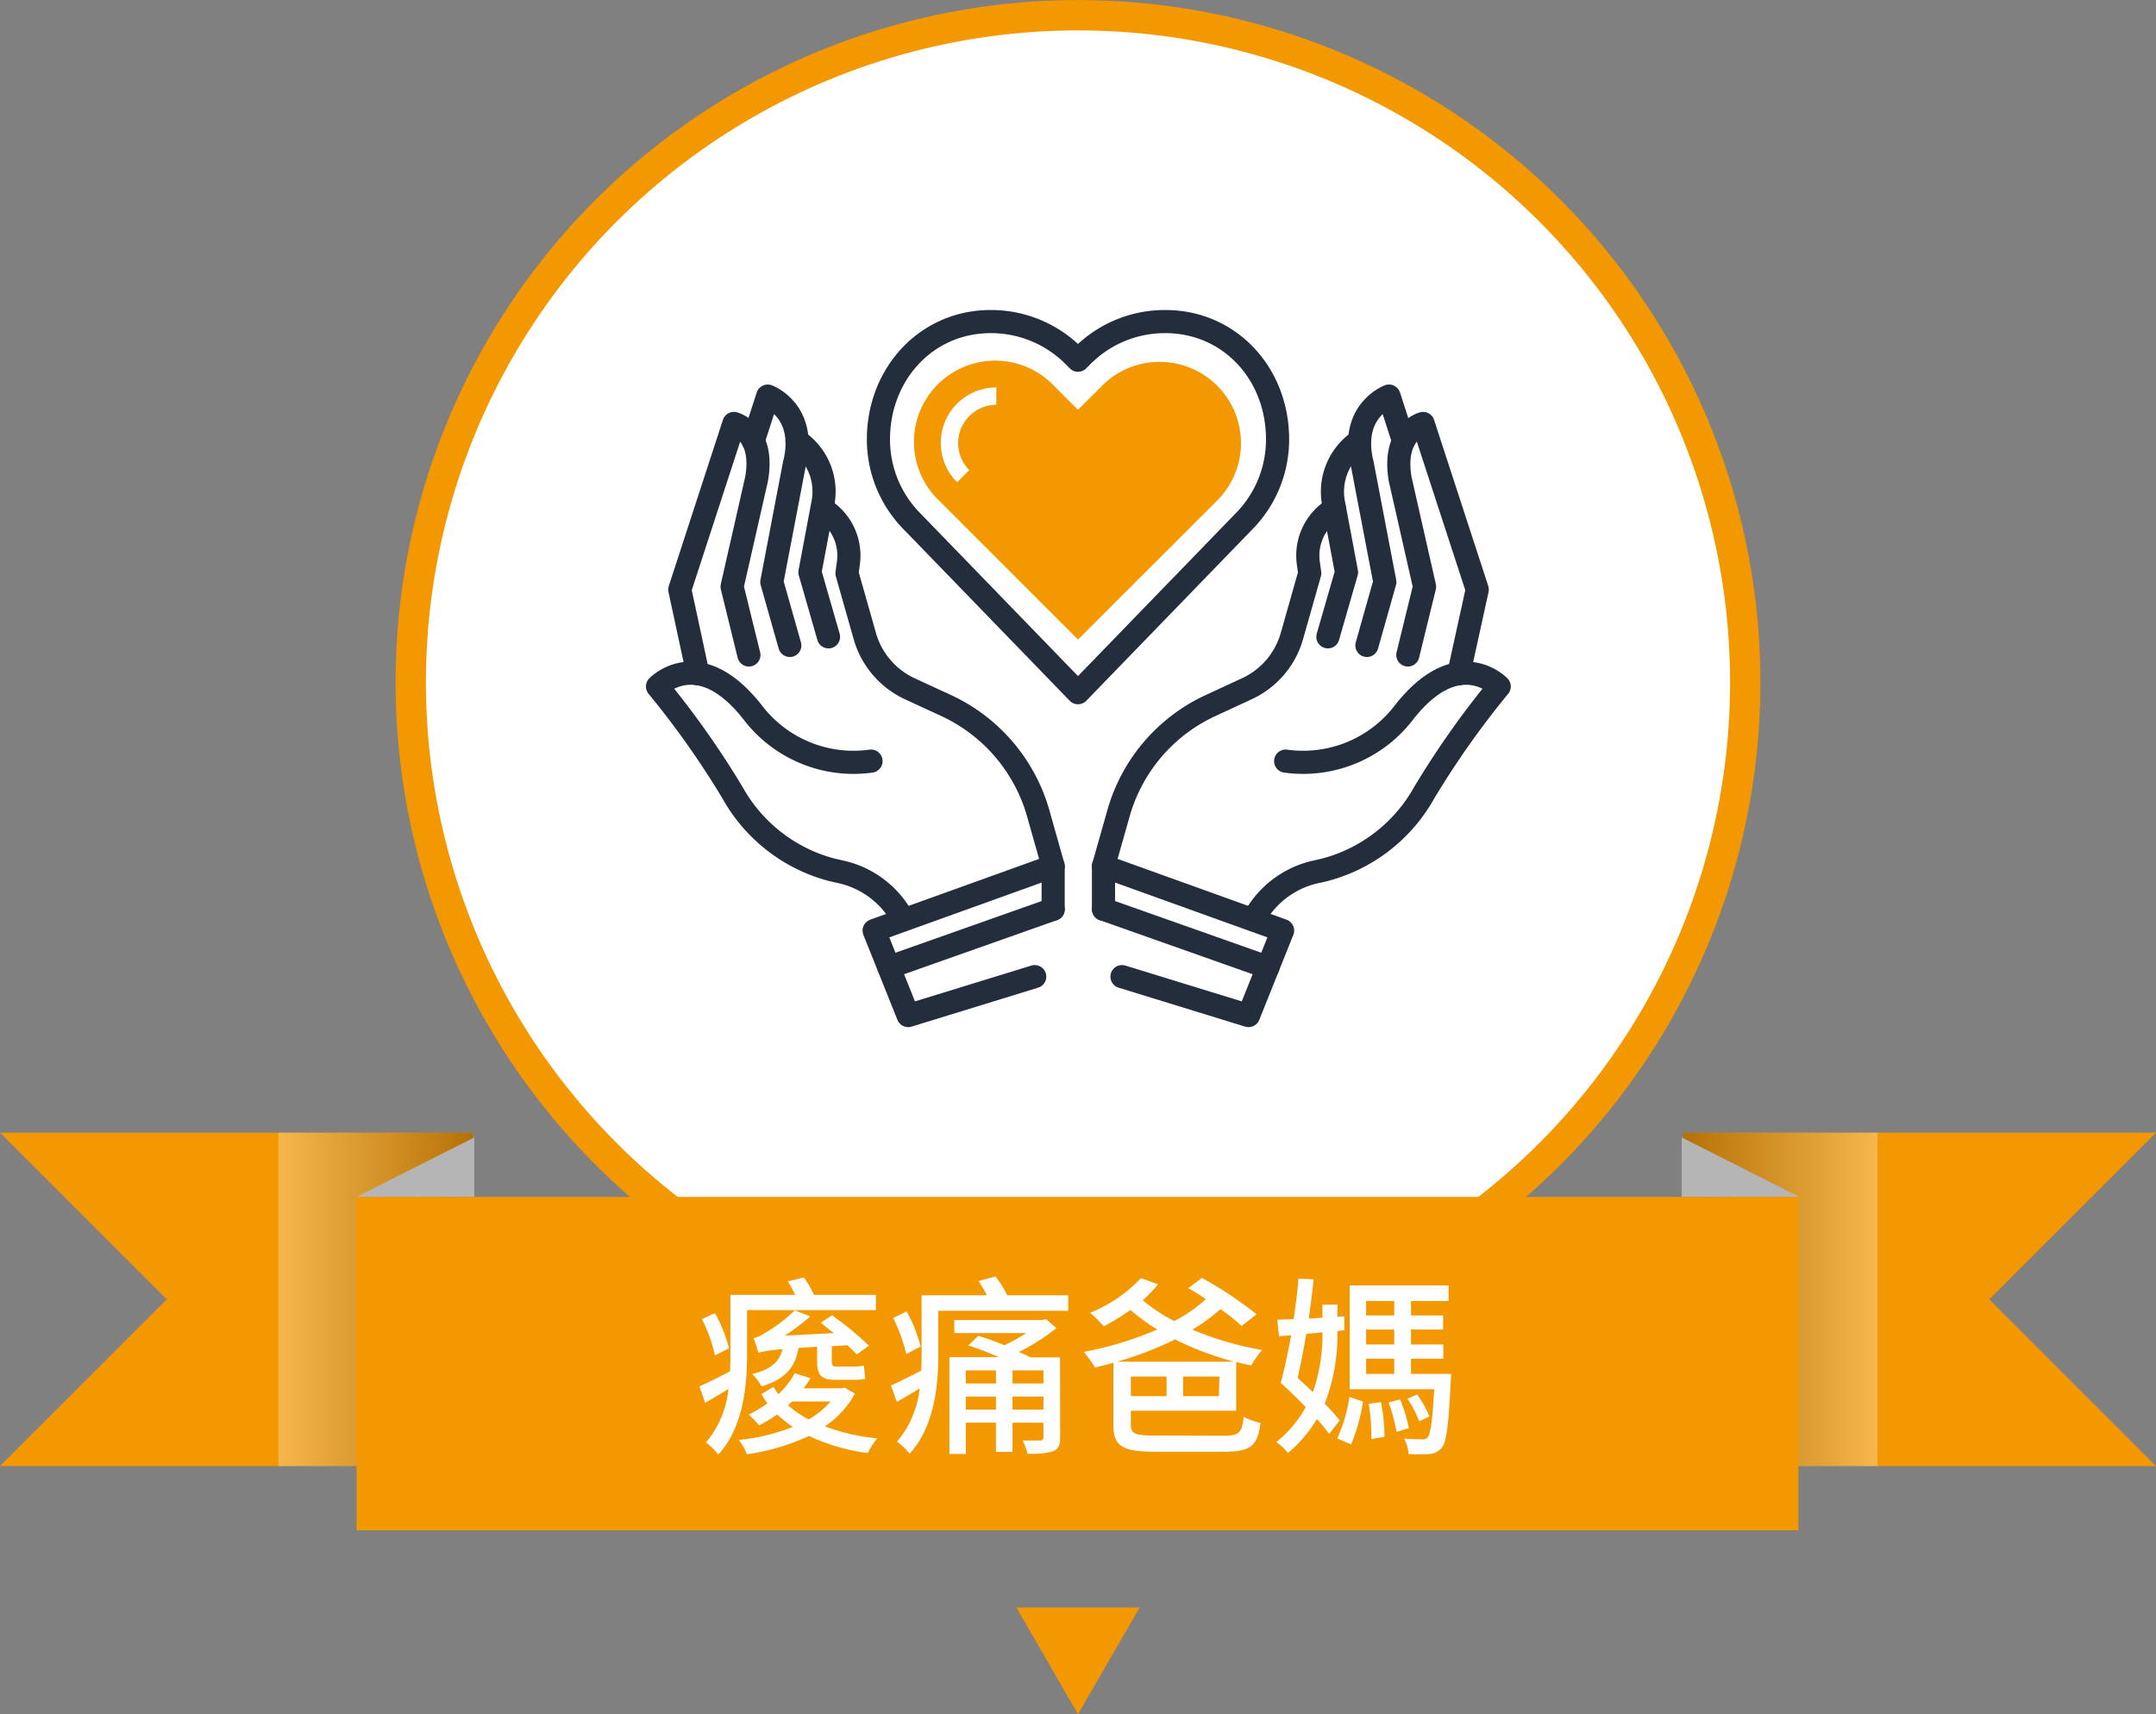 <svg xmlns="http://www.w3.org/2000/svg" xmlns:xlink="http://www.w3.org/1999/xlink" viewBox="0 0 329.84 262.32"><rect x="0" y="0" width="329.84" height="262.32" fill="#808080" stroke="none"/><defs><style>.cls-1{isolation:isolate}.cls-2,.cls-7{fill:#fff}.cls-2{stroke:#f39800;stroke-miterlimit:10;stroke-width:4.64px}.cls-3{fill:#f39800}.cls-4,.cls-6{opacity:.3;mix-blend-mode:multiply}.cls-4{fill:url(#白_黑)}.cls-5{fill:#b5b5b6}.cls-6{fill:url(#白_黑-2)}.cls-8{fill:none;stroke:#242d3c;stroke-linecap:round;stroke-linejoin:round;stroke-width:3.54px}</style><linearGradient id="白_黑" x1="42.6" y1="198.84" x2="72.34" y2="198.84" gradientUnits="userSpaceOnUse"><stop offset="0" stop-color="#fff"/><stop offset="1" stop-color="#231815"/></linearGradient><linearGradient id="白_黑-2" x1="7584.73" y1="198.84" x2="7614.47" y2="198.84" gradientTransform="matrix(-1, 0, 0, 1, 7871.97, 0)" xlink:href="#白_黑"/></defs><title>btn-parents</title><g class="cls-1"><g id="圖層_2" data-name="圖層 2"><g id="使用者推薦"><circle class="cls-2" cx="164.92" cy="104.41" r="102.08"/><path class="cls-3" d="M0 173.33 25.51 198.84.0 224.35H72.34V173.33H0z"/><path class="cls-4" d="M42.6 173.33h29.74v51.02H42.6z"/><path class="cls-5" d="M72.56 174.06 54.55 183.16H72.56V174.06z"/><path class="cls-3" d="M329.84 173.33 304.33 198.84 329.84 224.35H257.51V173.33H329.84z"/><path class="cls-6" d="M257.51 173.33h29.74v51.02H257.51z"/><path class="cls-5" d="M257.28 174.06 275.29 183.16H257.28V174.06z"/><path class="cls-3" d="M54.55 183.16h220.58v51.02H54.55z"/><path class="cls-7" d="M114.29 207.41c0 4.59-.58 11.09-4.41 15.18a9.46 9.46.0 0 0-1.88-1.86 14.85 14.85.0 0 0 3.44-8.17c-1.2.74-2.41 1.44-3.56 2.12l-.88-2.53c1.21-.53 2.91-1.35 4.68-2.3.06-.85.06-1.67.06-2.47v-9.23h9.91a19.48 19.48.0 0 0-1.12-2.06l2.44-.61a15 15 0 0 1 1.56 2.67H134v2.33H114.29zm-4.91.0a23.57 23.57.0 0 0-2-5.55l2-.91a21.56 21.56.0 0 1 2.14 5.38zm21.41 5.86a14.35 14.35.0 0 1-4.59 5 30.58 30.58.0 0 0 8 1.83 11.59 11.59.0 0 0-1.44 2.26 30.48 30.48.0 0 1-9-2.62 33.36 33.36.0 0 1-9.49 2.8 8.14 8.14.0 0 0-1.24-2.18 31.64 31.64.0 0 0 8.26-2 23.54 23.54.0 0 1-2.41-1.91 19.93 19.93.0 0 1-2.76 1.68 10.3 10.3.0 0 0-1.59-1.65 18.17 18.17.0 0 0 2.88-1.73 10.25 10.25.0 0 1-.91-1.42l1.85-1.11a12.24 12.24.0 0 0 .74 1.14 13.26 13.26.0 0 0 2.5-3.23l2.41.79a17.4 17.4.0 0 1-1.06 1.53h5.76l.5-.12zM127.26 206v2.24c0 .64.09.88.59.88h2.71a7.42 7.42.0 0 0 1.64-.15c0 .59.12 1.5.18 2a6.06 6.06.0 0 1-1.77.18h-2.85c-2.23.0-2.76-.8-2.76-3v-2.06l-2.83.18c-.52 2.88-1.91 4.76-5.67 5.88a7 7 0 0 0-1.44-1.88c3.06-.74 4.2-2 4.65-3.8A20.49 20.49.0 0 0 116 207a15.93 15.93.0 0 0-.73-2.23A4.81 4.81.0 0 0 117 204a23.09 23.09.0 0 0 4.59-3.49l2.38.94a34.74 34.74.0 0 1-3.91 2.94l7.5-.39c-.71-.53-1.36-1.08-2-1.58l1.73-1.15a51.07 51.07.0 0 1 5.65 4.65l-1.86 1.35a19.76 19.76.0 0 0-1.44-1.41zm-6.08 8.47c-.21.21-.42.38-.62.59a17.8 17.8.0 0 0 3.14 2.15 12.55 12.55.0 0 0 3.36-2.74z"/><path class="cls-7" d="M163.42 198.21v2.38H143.55v6.77c0 4.58-.59 11-4.41 15.11a8.16 8.16.0 0 0-1.91-1.85 15.23 15.23.0 0 0 3.47-8.15c-1.21.71-2.39 1.44-3.5 2.06l-.89-2.5c1.21-.56 2.86-1.38 4.62-2.29.06-.83.06-1.62.06-2.38v-9.15h10c-.38-.73-.85-1.5-1.27-2.17l2.59-.71a18.83 18.83.0 0 1 1.79 2.88zm-24.78 9a25 25 0 0 0-2-5.53l2.06-1a22.17 22.17.0 0 1 2.14 5.38zM162.19 220c0 1.2-.27 1.73-1.09 2.09a11.42 11.42.0 0 1-3.91.35 9.15 9.15.0 0 0-.73-2c1.17.0 2.38.0 2.67.0s.5-.12.5-.47v-2.26H154.9v4.46h-2.53v-4.46h-4.62v4.79h-2.5V207.68h7.56a47 47 0 0 0-4.68-1.79l1.53-1.47a35.74 35.74.0 0 1 4 1.44A31.65 31.65.0 0 0 157 204H146v-2h13.44l.58-.14 1.59 1.38a32.55 32.55.0 0 1-5.73 3.65 14.89 14.89.0 0 1 1.73.82h4.56zm-14.44-10.29v2h4.62v-2zm4.62 6v-2h-4.62v2zm7.26-6H154.9v2h4.73zm0 6v-2H154.9v2z"/><path class="cls-7" d="M187.21 219.71c2.38.0 2.79-.48 3.06-2.89a9.81 9.81.0 0 0 2.58.92c-.47 3.49-1.47 4.41-5.49 4.41H176.77c-5 0-6.44-.8-6.44-4.09v-9.53c-.91.3-1.88.5-2.79.74a21 21 0 0 0-1.74-2.39 54.15 54.15.0 0 0 11.26-3.43 29.31 29.31.0 0 1-4.11-3 35.94 35.94.0 0 1-4.09 2.52 17.86 17.86.0 0 0-2.09-2.08 21.76 21.76.0 0 0 7.77-5.3l2.64.94a25.67 25.67.0 0 1-2.35 2.45 24.69 24.69.0 0 0 4.82 3.17 21.32 21.32.0 0 0 4.82-3.35 30.23 30.23.0 0 0-2.7-1.68l2.12-1.56a59.59 59.59.0 0 1 8.35 5.56l-2.3 1.8a25.53 25.53.0 0 0-3.23-2.59 27.4 27.4.0 0 1-4.29 3.14 49 49 0 0 0 10.67 3.12 13.15 13.15.0 0 0-1.65 2.35 19.38 19.38.0 0 1-2.32-.53v7.47H173V218c0 1.38.59 1.68 3.7 1.68zm1.62-11.33a46.94 46.94.0 0 1-9.06-3.41 53.76 53.76.0 0 1-8.88 3.41zM173 213.65h5.47v-3H173zm13.55-3H181v3h5.47z"/><path class="cls-7" d="M203.35 219.44a25 25 0 0 0-1.88-2.29 20.18 20.18.0 0 1-4.44 5.2 7.38 7.38.0 0 0-1.77-1.67 17.87 17.87.0 0 0 4.5-5.36c-1.26-1.29-2.62-2.61-3.82-3.7.53-1.94 1.09-4.56 1.59-7.29l-1.86.14-.26-2.52 2.5-.09c.32-2.18.59-4.27.73-6.18l2.33.09c-.18 1.85-.45 3.88-.74 6l2.09-.12v-2h2.29v1.85l1.06-.05v2.11l-1.06.12a29.21 29.21.0 0 1-1.94 11.12c.91.94 1.71 1.82 2.29 2.55zm-3.5-15.32c-.41 2.41-.88 4.76-1.32 6.73.73.71 1.55 1.42 2.32 2.18a26.68 26.68.0 0 0 1.47-9.14zm4.73 16a23.28 23.28.0 0 0 1.86-6.35l2.08.7a27.16 27.16.0 0 1-1.82 6.56zM222 210.24s0 .73-.06 1.06c-.32 6.76-.62 9.38-1.38 10.26a2.59 2.59.0 0 1-1.88.94 26.13 26.13.0 0 1-3.18.0 5.7 5.7.0 0 0-.7-2.35c1.17.08 2.23.11 2.7.11a1 1 0 0 0 .91-.32c.44-.53.74-2.44 1-7.35H206.49V196.71h15.12v2.38h-5.74v2.21h4.91v2.15h-4.91v2.29h4.94v2.17h-4.94v2.33zm-13-11.15v2.21h4.3v-2.21zm4.3 4.36H209v2.29h4.3zm-4.3 6.79h4.3v-2.33H209zm2.27 4.32a27.06 27.06.0 0 1 .53 5.32l-2 .33a29.79 29.79.0 0 0-.41-5.39zm2.94-.41a23 23 0 0 1 1.32 4.41l-1.88.56a26 26 0 0 0-1.21-4.5zm2.91 3.35a16.76 16.76.0 0 0-1.8-3.47l1.48-.62a15 15 0 0 1 1.88 3.35z"/><path class="cls-3" d="M174.35 245.99 164.92 262.32 155.49 245.99H174.35z"/><path class="cls-8" d="M139.66 79.92a17.82 17.82.0 0 1-5.27-12.71c0-9.91 7.27-18 17.18-18a17.84 17.84.0 0 1 12.7 5.26l.65.65.65-.65a17.8 17.8.0 0 1 12.7-5.26c9.9.0 17.18 8 17.18 18a17.84 17.84.0 0 1-5.26 12.7L164.92 106z"/><path class="cls-3" d="M177.42 55.38A12.34 12.34.0 0 0 168.63 59l-3.71 3.71L161.21 59a12.43 12.43.0 1 0-17.56 17.59l21.27 21.28L186.21 76.6a12.43 12.43.0 0 0-8.79-21.22zm-25 6.56a5.87 5.87.0 0 0-4.14 10l-1.85 1.86a8.49 8.49.0 0 1 6-14.51z"/><path class="cls-8" d="M161.12 132.55l-2.28-8.07a26 26 0 0 0-14-16.47l-5.67-2.62a12.71 12.71.0 0 1-6.85-8l-2.74-9.66.22-1.62a8.35 8.35.0 0 0-3.87-8.18l-.14-.09"/><path class="cls-8" d="M133.25 116.47c-.4.06-.8.1-1.19.13a19.39 19.39.0 0 1-16.88-7.55c-8.28-10.6-14.59-4-14.59-4a135.31 135.31.0 0 1 11.49 16.28 24.54 24.54.0 0 0 15.16 11.77l1.23.28a14.27 14.27.0 0 1 9.72 7.35"/><path class="cls-8" d="M106.77 103.11 104 90.22l8.28-25.42S117 66 115.76 73.24L112 89.78l2.57 10.45"/><path class="cls-8" d="M115.23 67.48l2.22-6.87s6.15 2.26 4.07 10.45l-3.44 18 2.75 9.71"/><path class="cls-8" d="M121.94 67.46l.32.22a9.35 9.35.0 0 1 3.65 9.25l-2 10.64 2.84 9.88"/><path class="cls-8" d="M158.3 149.45 138.94 155.41 133.73 142.4 161.12 132.54V139.14"/><path class="cls-8" d="M135.98 148.03 161.12 139.14z"/><path class="cls-8" d="M168.82 132.55l2.29-8.07a25.91 25.91.0 0 1 14-16.47l5.66-2.62a12.7 12.7.0 0 0 6.86-8l2.74-9.66-.22-1.62a8.33 8.33.0 0 1 3.87-8.18l.14-.09"/><path class="cls-8" d="M196.69 116.47c.41.06.8.1 1.19.13a19.41 19.41.0 0 0 16.89-7.55c8.28-10.6 14.59-4 14.59-4a135.31 135.31.0 0 0-11.49 16.28 24.56 24.56.0 0 1-15.17 11.77c-.39.1-.8.19-1.22.28a14.29 14.29.0 0 0-9.73 7.35"/><path class="cls-8" d="M223.17 103.11 226 90.22 217.71 64.8S213 66 214.19 73.24l3.75 16.54-2.56 10.45"/><path class="cls-8" d="M214.72 67.48l-2.22-6.87s-6.15 2.26-4.08 10.45l3.44 18-2.74 9.71"/><path class="cls-8" d="M208 67.46l-.32.22A9.38 9.38.0 0 0 204 76.93l2 10.64-2.85 9.88"/><path class="cls-8" d="M171.65 149.45 191.01 155.41 196.22 142.4 168.82 132.54V139.14"/><path class="cls-8" d="M193.97 148.03 168.83 139.14z"/></g></g></g></svg>